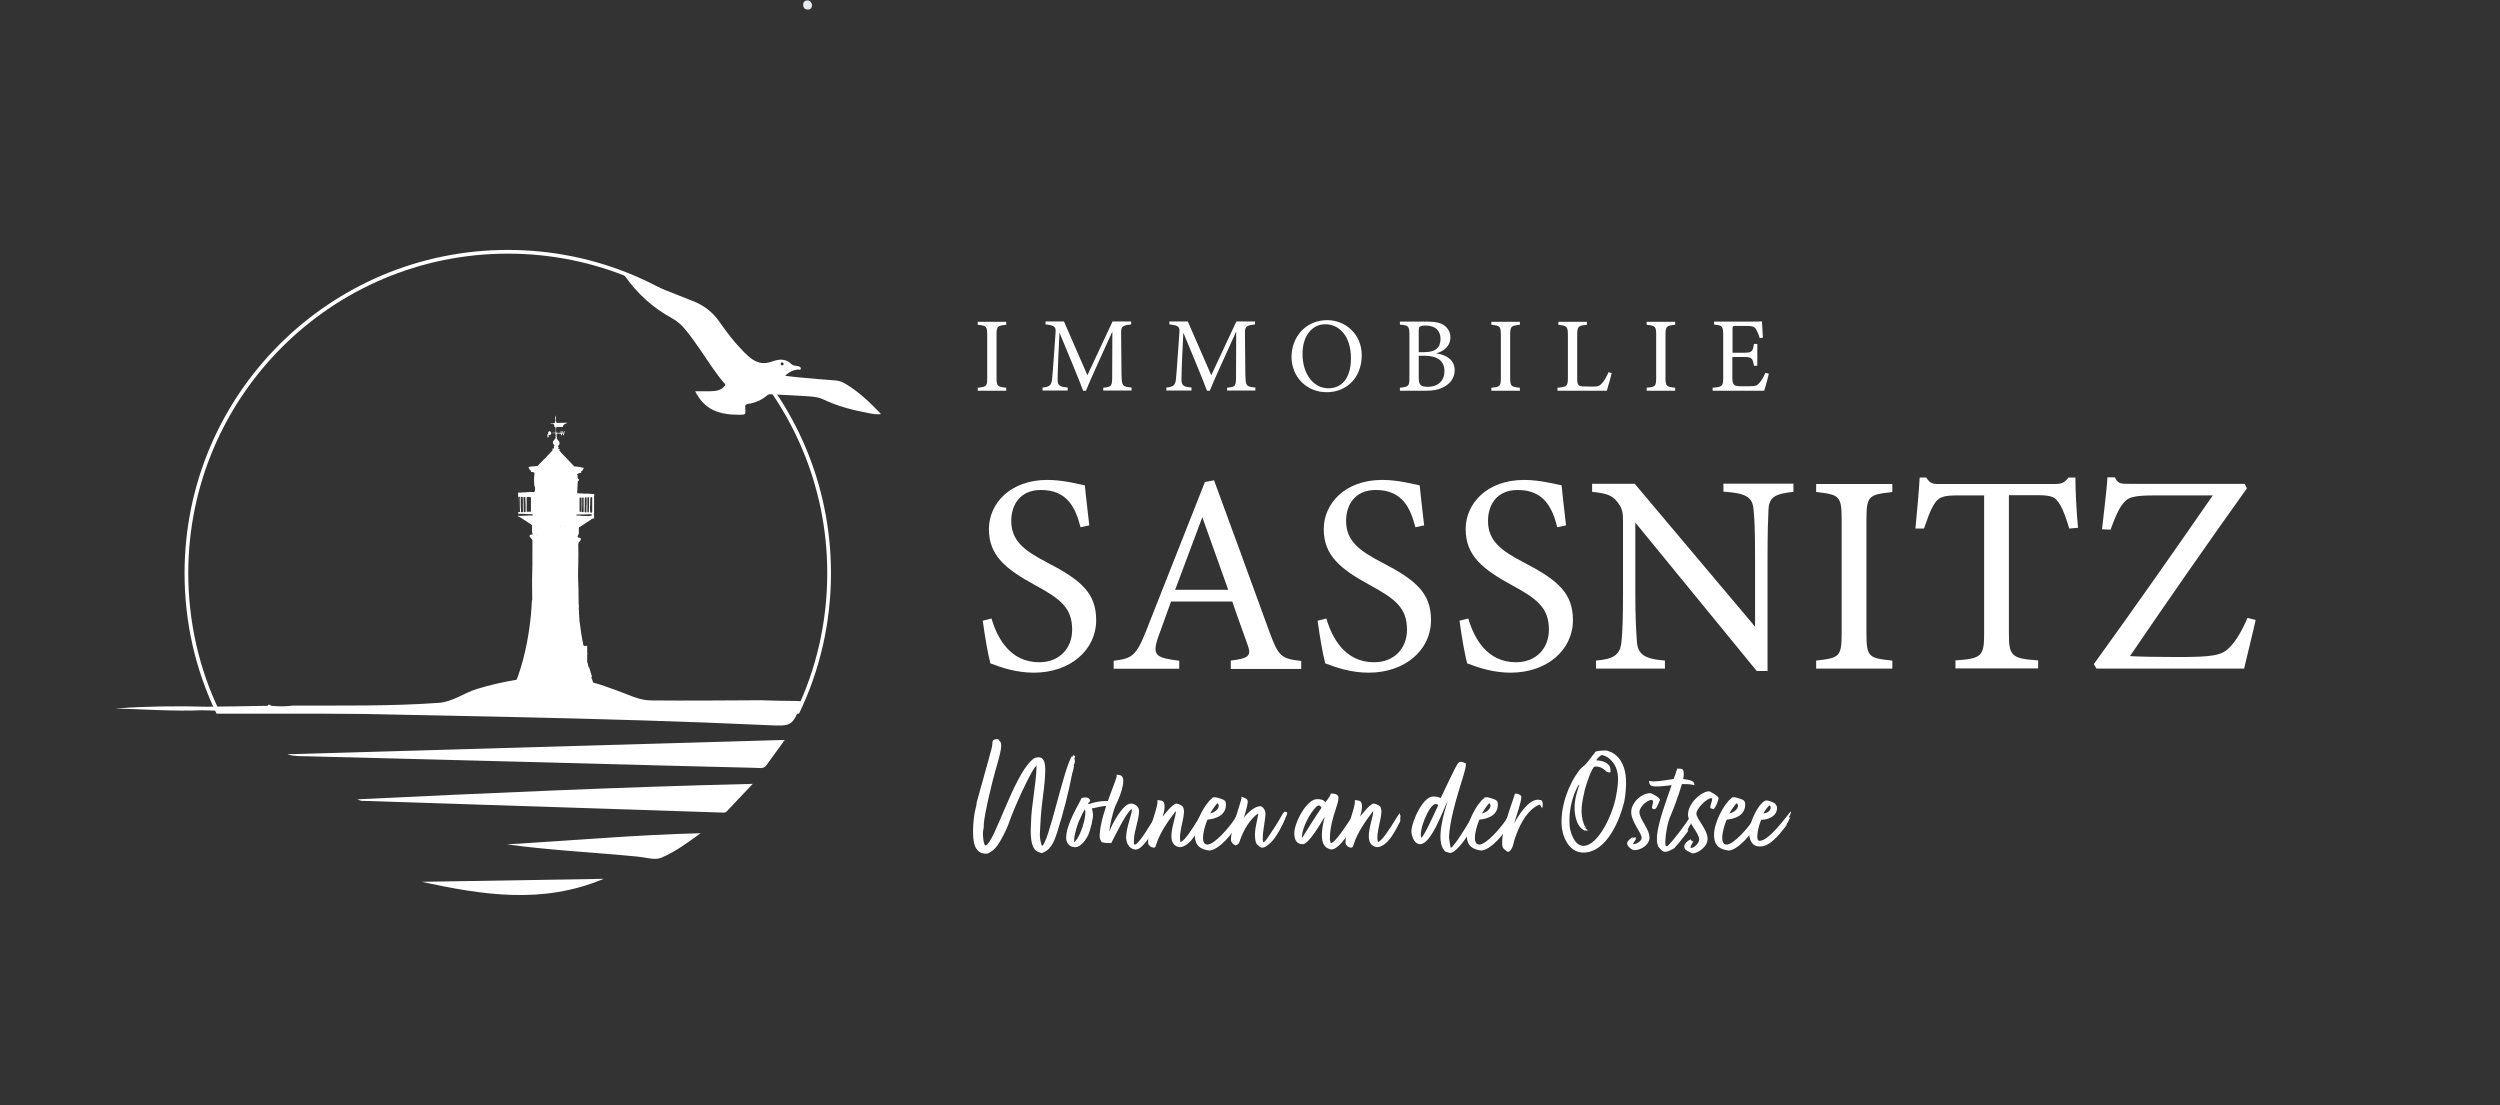 <?xml version="1.0" encoding="UTF-8"?> <svg xmlns="http://www.w3.org/2000/svg" xmlns:xlink="http://www.w3.org/1999/xlink" version="1.1" id="Ebene_1" x="0px" y="0px" viewBox="0 0 1342.4 593.4" style="enable-background:new 0 0 1342.4 593.4;" xml:space="preserve"><rect x="0" y="0" width="1342.4" height="593.4" fill="#333333" stroke="none"/> <style type="text/css"> .st0{fill:none;stroke:#FFFFFF;stroke-width:2;stroke-miterlimit:10;} .st1{fill:#FFFFFF;} .st2{fill:#E8ECEE;} .st3{fill:#DFE3E6;} </style> <path class="st0" d="M445.2,307.8c0,26.6-6,51.9-16.8,74.4H116.9c-10.8-22.5-16.8-47.8-16.8-74.4c0-95.3,77.3-172.6,172.6-172.6 S445.2,212.5,445.2,307.8z"></path> <path class="st1" d="M421.6,201.8c2.9,0.3,5.5,0.7,8.1,0.9c6.3,0.6,12.7,1.1,19.1,1.6c1.9,0.2,3.6,0.8,5.2,1.8 c7.1,4.2,13,9.9,18.7,15.8c0.1,0.1,0.1,0.2,0.2,0.5c-2.5,0.2-4.8-0.2-7.1-0.7c-8.2-1.5-16.3-3.7-23.9-7.3c-3-1.4-6.3-1.5-9.5-1.7 c-6.2-0.4-12.5-0.7-18.8-1c-0.7,0-1.3,0.2-1.8,0.7c-2.9,2.5-6.4,3.9-10.1,4.5c-1.2,0.2-1.8,0.6-1.5,1.9c0,0.2,0,0.3,0,0.5 c0.2,3.4,0.2,3.4-3.2,3.4c-4.8,0-9.5-0.4-14-2.5c-4.5-2.1-7.5-5.8-9.7-10.1c2.8,0,5.4,0,8,0c2.8-0.1,5.6-0.3,7.7-2.7 c0.4-0.4,0.8-0.7,0.2-1.3c-5-5.7-8.9-12.1-13.2-18.3c-2.5-3.6-5-7.2-7.8-10.6c-2.1-2.6-4.5-4.8-7.5-6.4 c-10.2-5.6-18.6-13.2-25.2-22.7c-0.3-0.4-0.8-0.8-0.7-1.6c3.3,1.4,6.5,2.8,9.7,4.1c9.1,3.7,18.1,7.4,27.2,10.9 c6,2.3,10.9,5.9,14.6,11.3c3.9,5.6,8.1,11.1,12.9,16c1.5,1.5,3.1,3,4.9,4.2c3,2,6.1,2.5,9.6,1.4c1.8-0.6,3.5-1.2,5.4-1.3 c2.1,0,4,0.6,5.5,2.1c0.7,0.8,1.6,1.1,2.6,1.2c0.4,0,0.9,0.1,1.3,0.2c0.7,0.2,1.6,0.5,1.5,1.3c0,1-1,0.5-1.6,0.5 C425.9,198.7,423.7,199.7,421.6,201.8z M420.8,195.4c-0.1-0.5-0.3-0.8-0.9-0.8c-0.5,0-0.8,0.4-0.7,0.9c0.1,0.5,0.4,0.7,0.9,0.7 C420.6,196.1,420.7,195.8,420.8,195.4z"></path> <path class="st1" d="M421.4,397.3c-3.8,5.3-6.8,9.4-9.8,13.5c-1.6,2.3-3.9,1.5-6,1.5c-33.6-0.8-67.3-1.7-100.9-2.6 c-46.5-1.2-93-2.4-139.4-3.6c-3.6-0.1-7.3,0.1-10.8-1c0,0.1,0-0.1,0-0.1C243,402.4,331.5,399.9,421.4,397.3z"></path> <path class="st1" d="M191.9,429.2c71.2-3.4,141.1-6.6,212.3-8.3c-5.2,5.5-9.6,10.2-14.1,14.9c-0.8,0.8-1.9,0.5-2.8,0.5 c-64.4-2.1-128.9-4.2-193.3-6.3C193.7,430,193.4,429.8,191.9,429.2z"></path> <path class="st1" d="M272.2,453.4c34.3-2,68.4-5.1,104-6c-7.5,5.5-14,10.2-21.2,13.2c-3.4,1.4-8.2-0.2-12.3-0.6 C319.3,457.7,295.6,456.6,272.2,453.4z"></path> <path class="st1" d="M226.4,473.5c32.3-0.5,64.6-1.1,97.7-1.6C291.2,485.8,258.8,480.5,226.4,473.5z"></path> <path class="st2" d="M436.1,2.7c-0.2,1.2-0.5,2.3-2,2.4c-1.6,0.2-2.6-0.6-2.8-2.1c-0.2-1.5,0.5-2.6,2.1-2.8 C435,0.2,435.7,1.3,436.1,2.7z"></path> <path class="st3" d="M288.6,313.8c0.7,0.1,1.9-0.1,1.9,0.7c0,0.8-1.2,0.6-1.9,0.7C288.6,314.8,288.6,314.3,288.6,313.8z"></path> <path class="st1" d="M428,376.4c-6.5,0-13-0.2-19.5-0.4c-19.7,0.1-39.5,0.3-59.2,0.1c-6.5-0.1-12.4-3.4-18.5-5.5 c-4.1-1.4-8.1-3-12.3-4.1c-0.3-0.8-0.5-1.5-0.8-2.3c-0.1-0.2-0.2-0.5-0.1-0.7c0.3,0,0.2-0.2,0.2-0.4c0-0.1-0.1-0.2-0.1-0.3 c-0.4-1.4-0.9-2.9-1.3-4.3c-0.1-0.2-0.2-0.4-0.4-0.3c-0.1-0.6-0.3-1.2-0.4-1.9c-0.1-0.3-0.1-0.6-0.3-0.7c0,0,0,0,0,0 c0-1.3,0-2.7,0-4c0,0,0.1-0.1,0-0.2c0-0.2,0.4-0.5,0-0.7c0-1.1,0-2.2,0-3.3c0-0.7,0.1-0.6-0.6-0.6c-0.4,0-0.8,0-1.1,0 c-0.3-0.1-0.3-0.3-0.4-0.5c-0.1-0.4-0.1-0.9-0.2-1.3c-0.3-1.4-0.6-2.8-0.8-4.2c-0.4-2.6-0.7-5.2-1.1-7.9c0-0.2,0-0.3,0-0.5 c0.1-0.3,0-0.5-0.1-0.8c0-0.3,0-0.5,0-0.8c0.1-0.4,0-0.7-0.1-1.1c0-0.3,0-0.6,0-0.9c0.1-0.4,0-0.8-0.1-1.2c0-0.4,0-0.7,0-1.1 c0-0.4,0.1-0.9,0-1.3c0-0.3,0.1-0.5-0.1-0.8c0-0.2,0-0.4,0-0.6c0-0.2,0-0.4,0-0.6c-0.1-2.6,0-5.3-0.1-7.9c-0.1-2.2-0.2-4.4-0.2-6.7 c0-1.8,0-3.6,0.1-5.4c0.1-3.5,0.1-7,0-10.5c0-0.8,0.1-1.5,0.8-2c0.1-0.1,0.2-0.3,0.3-0.4c0.3-0.4,0.4-0.8,0.2-1.2 c-0.2-0.4-0.6-0.3-1-0.4c-0.5,0-0.8-0.5-0.6-0.9c0.2-0.3,0.3-0.6,0.4-0.9c0.1-0.1,0.2-0.2,0.2-0.3c0-0.9,0.1-1.8,0-2.8 c0-0.1,0-0.3,0-0.4c0.1,0,0.1-0.1,0.1-0.2c0.2-0.1,0.4-0.2,0.5-0.3c0.1,0,0.1,0,0.2-0.1c0,0,0.1,0,0.1-0.1c0.1,0,0.1,0,0.2-0.1 c0.2-0.1,0.3-0.2,0.4-0.3c0.1,0,0.1,0,0.2-0.1c0.1-0.1,0.2-0.2,0.3-0.2c0.1,0,0.2,0,0.2-0.1c0,0,0,0,0.1-0.1c0.1,0,0.2,0,0.2-0.1 c0.1-0.1,0.3-0.2,0.4-0.3c0.1,0,0.1,0,0.2-0.1c0,0,0.1,0,0.1-0.1c0.1,0,0.2,0,0.2-0.1c0.1-0.1,0.3-0.2,0.4-0.3c0.1,0,0.1,0,0.2-0.1 c0,0,0.1,0,0.1-0.1c0.1,0,0.2,0,0.2-0.1c0.1-0.1,0.3-0.2,0.4-0.3c0.1,0,0.2,0,0.2-0.1c0,0,0.1,0,0.1-0.1c0.1,0,0.2,0,0.2-0.1 c0.2,0,0.3-0.2,0.4-0.3c0.1,0,0.2,0,0.2-0.1c0,0,0,0,0.1-0.1c0.1,0,0.2,0,0.2-0.1c0,0,0.1-0.1,0.1-0.1c0.1,0,0.1,0,0.2-0.1 c0,0,0.1,0,0.1-0.1c0.1,0,0.2,0,0.2-0.1c0,0,0,0,0.1-0.1c0.1,0,0.2,0,0.3-0.1c0,0,0.1,0,0.1-0.1c0.1,0,0.2,0,0.2-0.1 c0.1,0,0.3-0.1,0.4-0.1c0-0.1,0-0.2,0-0.2c0,0-0.1,0-0.1-0.1c0,0,0.1,0,0.1,0.1c0,0.1,0,0.2,0,0.2c0.6,0,0.6,0,0.4-0.4 c0-0.1,0-0.1,0-0.2c0-0.3,0-0.6,0-0.9c0.1,0,0.1-0.1,0-0.2c0-0.2,0-0.3-0.1-0.4c0-0.3,0-0.6,0.1-0.9c0-0.1,0-0.2,0-0.3 c0.1-0.1,0-0.2,0-0.3l0,0c0,0,0-0.1,0-0.1h0c0-2.7,0-5.4,0-8.1c0-0.2,0-0.4,0.1-0.6c0.1-0.1,0.1-0.2,0-0.3c0-0.1,0-0.1,0-0.2 c-0.1-0.3-0.4-0.2-0.6-0.2c0,0.1,0,0.2,0.1,0.3c0,0,0,0,0,0c0-0.1,0-0.2-0.1-0.3c-0.4,0-0.7-0.1-1.1-0.1c0,0,0,0,0,0h0c0,0,0,0,0,0 c-0.1,0-0.3,0-0.4,0l-0.8-0.1c-0.1-0.1-0.3,0-0.4,0c-0.3,0-0.7-0.1-1,0l-0.5,0c0,0-0.1,0-0.1,0l-0.1,0c0-0.1-0.2,0-0.3,0l-0.9-0.1 c-0.8,0-1.6-0.1-2.4-0.1c-0.4,0-0.6-0.2-0.6-0.6c0-0.3,0.1-0.6,0.1-0.9c0.1-1.4,0.1-2.9,0.2-4.3c0-0.4,0-0.8,0.5-0.9 c0.2-0.3,0.2-0.5,0.1-0.8c0-0.1,0-0.2-0.1-0.2c-0.5,0-0.4-0.3-0.5-0.6c-0.1-0.5,0.1-1.1-0.2-1.6c-0.1-0.1-0.1-0.4,0.1-0.6 c0.1,0,0.3,0.1,0.4,0c0.2,0,0-0.3,0.2-0.3c0.4-0.1,0.8,0,1.2-0.2c0.2,0,0.2-0.1,0.2-0.3c0-0.1-0.1-0.3-0.1-0.4c0,0,0-0.1,0-0.1 c0.5,0,0.7-0.3,0.9-0.7c0.1-0.3,0.2-0.5,0.4-0.7c0.1-0.1,0.2-0.1,0.2-0.3c0-0.2-0.2-0.2-0.3-0.2c-1.6-0.4-3.1-0.7-4.8-0.7 c-0.5-0.6-1-1.1-1.6-1.7c-0.8-0.8-1.5-1.6-2.3-2.4c-0.8-0.8-1.6-1.6-2.4-2.5c-0.6-0.7-1.3-1.3-1.8-2.1c0.1-0.1,0-0.3,0.2-0.4 c0.1,0,0.2,0,0.2-0.2c0-0.1-0.2-0.2-0.3-0.1c-0.2,0-0.4,0-0.6-0.1c0-0.1,0-0.3,0-0.4c0.1-0.1,0.1-0.2,0.2-0.3c0.1,0,0.1-0.1,0-0.1 c-0.4-0.1-0.3-0.5-0.3-0.8c0.1-0.1,0.1-0.2,0.2-0.2c0.4-0.2,0.5-0.5,0.5-0.9c0,0,0.1-0.1,0.1-0.2c0-0.1,0-0.1,0-0.2v0 c-0.1-0.5-0.3-0.9-0.6-1.3c-0.3-0.3-0.7-0.6-0.9-1c-0.1,0.1-0.2,0.2-0.3,0.2c0.1,0,0.2-0.1,0.3-0.2c0-0.1,0-0.2,0-0.3 c0-0.1,0-0.2,0-0.3c0.2-0.1,0.3-0.2,0-0.3c0,0,0,0,0,0c0,0-0.1-0.1-0.1-0.1c-0.1-0.4,0.1-0.9-0.1-1.3c0.1-0.1,0.1-0.2,0.2-0.3 c0,0,0-0.1,0-0.1c0.4-0.3,0.9-0.1,1.3-0.1c0.9,0,0.9,0,1,0.8c0,0.1,0.1,0.2,0.2,0.2c0.2,0,0.2-0.1,0.2-0.2c0.1-0.4,0.3-0.8,0.4-1.2 c0.2,0.4,0.2,0.8,0.3,1.2c0,0.1,0.1,0.2,0.2,0.2c0.1,0,0.2-0.1,0.2-0.2c0-0.2,0.1-0.4,0.1-0.6c0-0.1,0-0.1,0-0.1 c0.1,0,0.1-0.2,0.1-0.3c0.1-0.3,0.1-0.7,0.4-1c-0.2,0.1-0.5-0.2-0.5,0.1c0,0.4-0.2,0.7-0.2,1c0,0-0.1,0.1,0,0.1c0,0,0,0,0,0 c-0.2,0.1-0.2-0.1-0.2-0.2c-0.1-0.2-0.1-0.5-0.1-0.7c0-0.1,0-0.4-0.2-0.4c-0.2,0-0.2,0.2-0.2,0.4c-0.1,0.3-0.1,0.7-0.4,0.9 c0-0.4-0.2-0.8-0.1-1.2c0-0.1,0-0.2-0.1-0.2c-0.1,0-0.2-0.1-0.3,0c-0.1,0.1,0,0.1,0,0.2c0,0.2,0,0.4,0,0.5c0,0.2-0.1,0.3-0.3,0.3 c-0.5,0-1,0-1.5,0c-0.2,0-0.5,0-0.6-0.2c0-0.1,0-0.1,0-0.2c0-0.1,0-0.2-0.1-0.3c0-0.2,0-0.5,0-0.7c0-0.1,0-0.1,0-0.2 c0-0.2,0-0.4,0-0.6c0.1-0.1,0.1-0.1,0-0.2c0-0.1,0-0.2,0-0.3c0.3-0.5,0.8-0.4,1.3-0.4c0.7,0,1.4,0,2,0c0.3,0,0.5-0.1,0.4-0.4 c-0.1-0.2,0.1-0.3,0.2-0.5c0.4-0.5,1-0.9,1.6-1.1c0.2-0.1,0.4,0,0.6-0.2c-0.1-0.1-0.3-0.1-0.4-0.1c-1.6,0-3.1,0.1-4.7,0.1 c-0.4,0-0.8,0.1-0.9-0.5c-0.2-0.6-0.3-1.2-0.2-1.7c0.2-0.6-0.2-1.1-0.1-1.6c0-0.1-0.1-0.1-0.1-0.1c0,0-0.1,0.1-0.1,0.1 c0.1,0.5-0.3,0.9-0.1,1.4c0.1,0.3,0.1,0.5,0.1,0.8c0,0.5,0,0.9-0.2,1.4c-0.1,0.2-0.1,0.3-0.3,0.3c-0.5,0-1.1,0-1.6,0 c-0.2,0-0.4,0.1-0.6,0.2c0.3,0,0.4,0.3,0.6,0.1c0.2-0.2,0.5-0.1,0.7,0c0.4,0.2,0.7,0.5,0.9,1c0,0.1,0,0.2,0,0.3c0,0,0,0.1,0,0.1 c-0.1,0.1-0.3,0.1-0.2,0.3c0.1,0.1,0.2,0,0.4,0c0.2,0,0.4,0.1,0.4,0.3c0.1,0.3,0,0.7,0.1,1c0,0.3,0,0.6,0,0.9 c-0.1,0.2-0.1,0.3,0,0.5c0,0.1,0,0.2,0,0.3c0,0-0.1,0.1-0.1,0.1c-0.2,0-0.3,0-0.5,0.1c-0.5-0.1-1.1,0.1-1.6,0.1 c-0.2,0-0.4,0-0.4-0.3c0-0.3-0.2-0.5-0.5-0.6c-0.3-0.1-0.6,0-0.8,0.3c-0.3,0.5-0.2,1,0,1.4c0.2,0.3,0.4,0.4,0.8,0.3 c0.3-0.1,0.5-0.2,0.5-0.6c0-0.2,0.1-0.4,0.4-0.4c0.5,0,1.1,0,1.6,0c0.2,0.1,0.6,0,0.5,0.3c-0.1,0.5,0.2,1,0.1,1.4 c0,0.1-0.3,0.2-0.2,0.3c0.3,0.3,0.1,0.5,0.1,0.8c-0.3,0.4-0.7,0.8-1,1.2c-0.3,0.3-0.5,0.7-0.4,1.2c0,0.4,0.2,0.8,0.5,1 c0.3,0.2,0.3,0.4,0.3,0.6c-0.1,0.1,0,0.3-0.3,0.4c-0.2,0.1-0.2,0.2,0,0.3c0,0.1,0.1,0.2,0.1,0.3c0,0.1,0,0.3-0.1,0.4 c-0.2,0-0.4,0-0.6,0.1c-0.3,0.1-0.3,0.1-0.3,0.1c0.2,0.1,0.1,0.4,0.3,0.5c0,0.2-0.2,0.4-0.3,0.5c-1.4,1.5-2.7,3-4.2,4.5 c-0.1,0.1-0.2,0.1-0.3,0.2c-1,1.3-2.3,2.2-3.2,3.5c0.3,0,0.5,0,0.8,0c0.2,0,0.4,0,0.5,0c-0.2,0-0.4,0-0.5,0c-0.3,0-0.5,0-0.8,0 c-0.1,0-0.1,0-0.2,0c-0.5,0.1-1,0-1.5,0.2c-0.1,0-0.2,0-0.3,0c-0.9,0-1.8,0.1-2.7,0.3c-0.3,0.1-0.4,0.3-0.2,0.5c0,0,0.1,0,0.1,0.1 c0.1,0.1,0.1,0.3,0.2,0.4c0.1,0.4,0.3,0.7,0.7,0.9c0.1,0.1,0.2,0.1,0.2,0.1c0,0.1,0,0.3,0,0.4c-0.1,0.3,0,0.4,0.3,0.4 c0.1,0,0.2,0,0.3,0c0,0.1,0.1,0.1,0.2,0c0.2,0,0.4,0,0.6,0c0,0,0,0.1,0,0.1c0,0.2,0.2,0.2,0.3,0.2c0.1,0,0.2,0.1,0.2,0.2 c-0.1,0.6,0,1.1-0.1,1.7c0,0-0.1,0.1-0.1,0.1c0,1.5-0.1,2.9,0.1,4.4c0,0.3,0,0.7,0.2,1c0.2,0.3,0.2,0.6,0.2,0.9 c-0.1,0.7,0.3,1.4-0.4,2c-0.1,0.1-0.2,0.1-0.3,0.2c-0.2-0.1-0.4-0.1-0.7-0.1c-0.1,0-0.3,0-0.4,0c-0.9-0.1-1.7,0.1-2.6,0.1 c-0.1,0-0.3,0-0.4,0.1c-0.3-0.1-0.7,0-1,0c0,0,0,0.1,0,0.1c0.1,0,0.1,0,0.2,0c0.1,0,0.1,0,0.2,0c0.1-0.1,0.2-0.1,0.3-0.1 c-0.1,0-0.2,0-0.3,0.1c-0.1,0-0.1,0-0.2,0c-0.1,0-0.1,0-0.2,0c0,0,0-0.1,0-0.1c-0.1,0-0.2,0-0.3,0c-0.4-0.1-0.8,0-1.2,0.1 c-0.1,0-0.2,0-0.3,0c-0.3,0-0.7,0-1,0c-0.3,0-0.7-0.1-0.5,0.5c0,0,0,0.1,0,0.1c0,1.6,0,3.3,0.1,4.9c0,1.7,0,3.4,0,5.2 c0,0.1,0,0.1,0,0.2c-0.1,0.5,0,1.1,0,1.6h0c0,0.6,0,0.6,0.5,0.5c1.6,0.9,3.1,2,4.6,2.9c0,0.1,0.1,0.2,0.2,0.2c0,0,0.1,0,0.1,0 c0.1,0.1,0.2,0.1,0.3,0.2c0.5,0.4,1.1,0.7,1.6,1.1c0.1,0.1,0.1,0.3,0.1,0.4c0,1,0,2.1,0,3.1c0,0.3,0,0.6,0.2,0.9 c0.2,0.4,0,0.8-0.4,0.8c-0.2,0-0.3,0-0.5,0c-0.5,0.1-0.8,0.7-0.5,1.1c0.3,0.4,0.6,0.9,1,1.2c0.3,0.3,0.4,0.6,0.4,1 c-0.1,5.7,0.1,11.4-0.1,17.1c-0.2,4.9,0,9.8,0,14.7c0,0,0,0,0,0c-0.2,0.2-0.2,0.4-0.2,0.6c-0.1,2.5-0.3,4.9-0.5,7.4 c-0.2,2.2-0.5,4.4-0.8,6.7c-0.4,2.7-0.8,5.3-1.3,8c-0.6,3.2-1.4,6.5-2.2,9.6c-0.8,3-1.7,6-2.8,9c-0.2,0.5-0.4,1-0.6,1.5 c-7.1,1.2-14.2,2.8-21.1,4.9c-7,2.1-13.1,6.9-20.5,7.5c-26.2,1.9-52.5,1.4-78.7,1.5c-3.7,0.5-7.5,0.5-11.3,0.1 c-0.4,0-0.6-0.2-0.7-0.6l-0.5,0.1c0,0-0.5-0.1-0.5-0.1c-0.1,0.2-0.2,0.4-0.4,0.6c-10.9,0.2-21.8,0.4-32.6,0.5 c-16.4-0.5-32.9-0.2-49.3,0.9c15.6,0.5,31.1,1.6,46.7,1c12.2,0.3,24.3,0.6,36.5,0.9c89.1,2.1,178.3,3,267.3,7.1 c12.9,0.6,12.9,0.6,18-11.1c0.1-0.2,0.2-0.3,0.3-0.4C431.5,377.1,430.5,376.4,428,376.4z M294.4,234.9c-0.2,0-0.3-0.1-0.4-0.3 c-0.1-0.4-0.1-0.8-0.1-1.2c0-0.2,0.2-0.3,0.4-0.3c0.2,0,0.3,0.1,0.3,0.3c0,0.2,0,0.4,0,0.6c0,0,0,0,0,0c0,0.2,0,0.3,0,0.5 C294.6,234.7,294.6,234.8,294.4,234.9z M283.4,252.4c0.1-0.1,0.3,0,0.4-0.1c0.1-0.1,0.1-0.1,0.2-0.1c-0.1,0-0.2,0-0.2,0.1 C283.7,252.4,283.5,252.3,283.4,252.4z M284.3,252.5c-0.1,0-0.3,0.1-0.4,0.1C284,252.5,284.1,252.5,284.3,252.5c0-0.1,0-0.1,0-0.2 c0,0,0,0,0,0C284.3,252.3,284.3,252.4,284.3,252.5c0,0.1,0,0.1,0,0.2C284.3,252.6,284.3,252.5,284.3,252.5z M286.3,268.2 C286.2,268.2,286.2,268.2,286.3,268.2c0-0.1,0-0.1,0-0.2C286.2,268.1,286.2,268.2,286.3,268.2C286.2,268.2,286.2,268.2,286.3,268.2z M287.2,323.7c-0.5,0-1,0-1.4,0c0,0,0,0,0,0C286.2,323.7,286.7,323.7,287.2,323.7z M287.6,287c0-0.2,0-0.3-0.1-0.4 C287.6,286.7,287.6,286.9,287.6,287c0.1,0,0.2-0.1,0.2-0.2C287.8,287,287.7,287,287.6,287z M287.7,289.7c-0.1,0.1-0.1,0.2-0.1,0.3 C287.6,289.9,287.6,289.7,287.7,289.7C287.7,289.7,287.7,289.7,287.7,289.7z M287.7,262.3L287.7,262.3c0-0.1,0-0.2,0-0.3 C287.8,262.1,287.7,262.2,287.7,262.3z M287.4,259.4c0.2,0.2,0.3,0.5,0.3,0.7C287.7,259.9,287.6,259.6,287.4,259.4z M289.7,285.6 C289.7,285.6,289.7,285.6,289.7,285.6c-0.1,0.2-0.3,0.3-0.5,0.5C289.4,285.9,289.6,285.8,289.7,285.6z M290.2,289.9 C290.2,289.8,290.2,289.8,290.2,289.9c0-0.2,0-0.3,0-0.4c0.2-0.2,0.4-0.5,0.5-0.8c-0.1,0.3-0.3,0.6-0.5,0.8 C290.2,289.6,290.2,289.7,290.2,289.9C290.2,289.8,290.2,289.8,290.2,289.9z M289.9,285.7c0.1,0,0.2,0,0.3,0 C290.1,285.7,290,285.7,289.9,285.7z M288.4,287.1c0,0.1,0,0.1-0.1,0.1C288.4,287.2,288.4,287.2,288.4,287.1z M288.3,287.2 C288.3,287.2,288.3,287.2,288.3,287.2c0,0.2,0,0.3,0,0.5C288.2,287.5,288.2,287.4,288.3,287.2z M287.1,286.3 c-0.1,0.3-0.1,0.7,0.1,0.9c0,0.1,0,0.2,0,0.4c0-0.1,0-0.2,0-0.4C287,286.9,287,286.5,287.1,286.3z M287.1,288.1c0-0.1,0-0.2,0-0.3 l0,0C287.1,287.8,287.1,288,287.1,288.1z M287,263.1c0.1-0.1,0.2-0.1,0.2-0.2c0,0,0,0,0,0C287.2,263,287.1,263.1,287,263.1z M287.2,262.9c-0.2-0.2-0.3-0.5-0.3-0.8C287,262.4,287,262.7,287.2,262.9C287.2,262.9,287.2,262.9,287.2,262.9 C287.2,262.9,287.2,262.9,287.2,262.9z M295.4,262.4c0-0.1,0-0.1-0.1-0.2c0-0.2,0-0.3,0-0.5c0,0.2,0,0.3,0,0.5 C295.3,262.3,295.4,262.3,295.4,262.4z M295.3,262.5c0,0.1-0.1,0.2-0.1,0.3c0,0.1,0,0.2,0,0.3c0-0.1,0-0.2,0-0.3 C295.2,262.7,295.2,262.6,295.3,262.5z M295.7,282.9c0.1,0,0.1,0,0.2,0C295.8,282.9,295.7,282.9,295.7,282.9c-0.3,0-0.5,0.1-0.8,0.1 C295.2,283,295.4,283,295.7,282.9z M296.6,261.3c-0.1-0.1-0.3-0.1-0.4-0.2c0-0.1,0-0.2,0-0.3c0,0.1,0,0.2,0,0.3 C296.3,261.2,296.5,261.3,296.6,261.3z M299.6,259.8C299.6,259.8,299.7,259.9,299.6,259.8C299.7,259.9,299.6,259.8,299.6,259.8 c0,0,0-0.1-0.1-0.1C299.6,259.7,299.6,259.8,299.6,259.8z M299.7,260c0.1,0.1,0.1,0.2,0.2,0.2C299.8,260.2,299.8,260.1,299.7,260 c-0.2,0-0.4,0-0.6,0c0,0.1,0,0.1,0,0.2c0-0.1,0-0.1,0-0.2c0,0,0-0.1-0.1-0.1c0,0,0,0.1,0.1,0.1C299.3,260,299.5,260,299.7,260z M299.1,262.4c0.1,0.1,0.2,0.1,0.3,0.2C299.3,262.5,299.2,262.5,299.1,262.4z M299,261.5c0,0.1,0,0.1,0,0.2c0,0,0,0,0,0c0,0,0,0,0,0 C299,261.6,299,261.5,299,261.5z M300.1,342.2C300.1,342.2,300.2,342.2,300.1,342.2c0,0.1,0,0.2,0,0.2 C300.1,342.4,300.2,342.3,300.1,342.2C300.2,342.2,300.1,342.2,300.1,342.2z M307.5,328c0.1,0,0.1,0,0.1,0 C307.5,328,307.5,328,307.5,328C307.5,328,307.5,328,307.5,328z M305.1,325.8C305.1,325.8,305.1,325.8,305.1,325.8 C305.1,325.7,305.1,325.7,305.1,325.8C305.1,325.7,305.1,325.7,305.1,325.8z M296.4,261.6c-0.1,0-0.2,0-0.2-0.1 c-0.1-0.1-0.1-0.1-0.1-0.2c0,0.1,0,0.1,0.1,0.2C296.3,261.6,296.3,261.6,296.4,261.6z M296.1,264.8c0,0,0,0.1,0,0.1h0 C296.1,264.9,296.1,264.8,296.1,264.8z M295.8,264.8C295.8,264.8,295.8,264.8,295.8,264.8c0.1,0,0.2,0,0.2,0.1 C296,264.9,295.9,264.9,295.8,264.8z M294,283c0.3,0,0.5,0,0.8,0C294.6,283,294.3,283,294,283z M309.6,354.8c0.1-0.1,0-0.2-0.1-0.3 c0-0.4,0-0.9,0-1.3c0,0.4,0,0.9,0,1.3C309.7,354.6,309.7,354.7,309.6,354.8z M309.6,347.4c0,0,0,0.1,0,0.1c0,0.3,0,0.6,0,0.8 c0-0.3,0-0.6,0-0.8C309.6,347.5,309.6,347.4,309.6,347.4z M309.5,356.8c0-0.6,0-1.2,0-1.7c0,0,0,0,0,0 C309.5,355.6,309.5,356.2,309.5,356.8z M318.1,366.2c0-0.1-0.1-0.2-0.1-0.4c0,0,0,0,0,0C318,365.9,318,366.1,318.1,366.2z M314.5,350.6c0,0-0.1,0.1-0.1,0.2c0,0,0,0,0,0C314.4,350.6,314.4,350.6,314.5,350.6z M310.8,355c0.1,0,0.1,0,0.1,0 C310.9,355,310.9,355,310.8,355L310.8,355z M318.2,278.6c0,0,0-0.1,0-0.1C318.2,278.6,318.2,278.6,318.2,278.6c-0.1,0-0.2,0-0.2,0 C318,278.6,318.1,278.6,318.2,278.6z M316.8,271.9c0,0,0-0.1,0.1-0.1c0-1.6,0-3.1,0.1-4.7c0.3-0.1,0.6-0.1,0.9-0.2 c0.1,0.2,0.1,0.4,0.1,0.5c0,2.4,0,4.9,0,7.3c0,0.1-0.1,0.2-0.1,0.2c0,0.1,0,0.2-0.1,0.4c-0.3,0-0.5,0-0.8-0.1 C316.7,274.2,316.9,273.1,316.8,271.9z M315.4,274.5c0-2.3,0-4.6,0-6.9c0-0.6,0-0.6,0.6-0.6c0.1,0,0.2,0,0.3,0c0.1,0.2,0,0.5,0,0.7 c0,2.3,0,4.7-0.1,7c0,0.1,0,0.2,0,0.4c-0.3,0-0.5,0-0.8,0C315.4,274.9,315.4,274.7,315.4,274.5z M314,267.7c0-0.5,0.4-0.8,0.9-0.6 c0.2,0.1,0.1,0.3,0.1,0.4c0,1.2,0,2.4,0,3.6c0,0-0.1,0-0.1,0c0,1.2,0,2.4,0,3.6c0,0.3,0,0.5-0.4,0.4c-0.3,0-0.6,0-0.6-0.5 C314,272.3,314,270,314,267.7z M312.6,267.7c0-0.2,0-0.3,0-0.5c0.3-0.1,0.5-0.1,0.8,0c0,1.9,0,3.8,0,5.7c0,0.5,0,0.9,0,1.4 c0,0.7,0,0.7-0.7,0.7c-0.1,0-0.1,0-0.2-0.1c0-0.1,0-0.3,0-0.4C312.6,272.2,312.6,270,312.6,267.7z M312.5,275.3 C312.5,275.4,312.5,275.4,312.5,275.3C312.5,275.4,312.5,275.4,312.5,275.3C312.5,275.3,312.5,275.3,312.5,275.3 C312.5,275.3,312.5,275.3,312.5,275.3z M312.6,276.2c0.3,0.1,0.7,0.1,1,0c0.2,0,0.4,0,0.5,0c0.1,0.1,0.1,0.1,0.2,0 c0.6,0,1.2,0,1.8-0.1c0-0.1,0-0.1,0-0.2c0,0.1,0,0.1,0,0.2c0.1,0.1,0.3,0.1,0.4,0c0.1,0,0.2,0,0.2,0c0.3,0,0.6,0,1,0 c0.1,0.2,0,0.5,0,0.7c-0.6,0.3-1.2,0.2-1.9,0.3c-0.2,0-0.3,0-0.5,0c-0.1-0.1-0.3-0.1-0.4,0c-1,0-1.9-0.1-2.9-0.1 c-0.1-0.1-0.2-0.1-0.3-0.1c-0.7-0.1-1.5,0-2.2-0.1c0-0.2-0.1-0.4,0.2-0.5c0.8,0,1.7,0,2.5-0.1C312.4,276.2,312.5,276.2,312.6,276.2z M311.2,274.5c0-1.3,0-2.6,0-4c0-0.9,0-1.7,0-2.6c0-0.7,0-0.7,0.7-0.7c0.1,0,0.2,0,0.3,0c0.1,0.2,0.1,0.3,0.1,0.5c0,2.4,0,4.7,0,7.1 c-0.3,0.1-0.6,0-0.9,0C311.1,274.8,311.2,274.6,311.2,274.5z M310.7,275C310.6,275,310.6,275,310.7,275L310.7,275 C310.6,275,310.6,275,310.7,275z M309.6,266.4c0-0.1,0.1-0.2,0.2-0.3C309.7,266.2,309.6,266.3,309.6,266.4 C309.6,266.3,309.5,266.3,309.6,266.4C309.5,266.3,309.6,266.3,309.6,266.4z M308.9,257.7C308.9,257.7,308.9,257.7,308.9,257.7 C308.9,257.7,308.9,257.7,308.9,257.7C308.9,257.7,308.9,257.7,308.9,257.7z M308.2,283.2c0.6,0,1.3,0,1.9,0.1 C309.5,283.2,308.9,283.2,308.2,283.2C308.2,283.2,308.2,283.2,308.2,283.2z M305.8,283c0.3,0,0.6,0,0.9,0.1 C306.5,283,306.2,283,305.8,283C305.8,283,305.8,283,305.8,283z M304.5,255.6L304.5,255.6c0-0.1-0.1-0.1-0.1-0.1 C304.4,255.5,304.4,255.5,304.5,255.6z M304.5,323.7c0,0.1-0.1,0.1-0.1,0.1C304.4,323.7,304.4,323.7,304.5,323.7z M303,282.9 c0.3-0.2,0.6-0.1,0.9-0.1C303.6,282.8,303.3,282.8,303,282.9C303,282.9,303,282.9,303,282.9z M302.7,265.7 C302.7,265.7,302.7,265.7,302.7,265.7c0,0.6,0,1.2,0,1.9C302.7,266.9,302.7,266.3,302.7,265.7L302.7,265.7z M302.5,282.9 c-1-0.1-1.9,0-2.9,0c-0.1,0.1-0.1,0.2-0.2,0.4c0-0.1,0.1-0.2,0.2-0.4C300.6,282.8,301.6,282.8,302.5,282.9z M300.4,260.7 C300.4,260.7,300.4,260.7,300.4,260.7c0,0.1-0.1,0.1-0.1,0.2C300.3,260.8,300.3,260.7,300.4,260.7z M298.8,260.4L298.8,260.4 C298.8,260.4,298.8,260.4,298.8,260.4c0-0.1,0-0.3,0-0.4C298.8,260.1,298.8,260.3,298.8,260.4z M297.8,264.7c0.1,0,0.1-0.1,0.2-0.1 C297.9,264.6,297.9,264.6,297.8,264.7c-0.1,0-0.2,0-0.3,0C297.6,264.7,297.7,264.7,297.8,264.7z M297.8,285.2 c0.1-0.1,0.1-0.1,0.1-0.1C297.9,285.1,297.9,285.1,297.8,285.2c-0.4,0-0.7,0-1.1,0C297.1,285.3,297.4,285.2,297.8,285.2z M296.7,264.7c0.2,0,0.3,0,0.5,0c0-0.1,0.1-0.2,0.1-0.2c-0.1,0-0.1,0.1-0.1,0.2C297,264.7,296.9,264.7,296.7,264.7z M297.3,261.7 c0,0,0.1-0.1,0.1-0.1c0,0,0,0,0,0c0,0,0,0,0,0C297.4,261.6,297.4,261.7,297.3,261.7c0,0-0.1,0.1-0.1,0.1 C297.2,261.8,297.3,261.7,297.3,261.7z M296.9,261.4C296.9,261.4,296.9,261.4,296.9,261.4c0.1-0.1,0.2-0.1,0.2-0.1 C297,261.3,296.9,261.3,296.9,261.4z M295.3,251.4c0.6,0,1.1,0,1.7,0C296.4,251.4,295.8,251.4,295.3,251.4c-0.1,0.1-0.3,0.1-0.4,0.1 C295,251.4,295.1,251.4,295.3,251.4z M294.5,264.8c0,0-0.1,0.1-0.1,0.1C294.4,264.9,294.5,264.9,294.5,264.8L294.5,264.8z M293.8,251.4c0.2,0,0.4,0,0.7,0C294.2,251.4,294,251.4,293.8,251.4c0,0.1-0.1,0.1-0.1,0.1C293.7,251.5,293.7,251.5,293.8,251.4z M292.7,283c0.2-0.1,0.4-0.1,0.6-0.1C293.1,282.9,292.9,282.9,292.7,283C292.7,283,292.7,283,292.7,283z M291.7,256.6 c0-0.1-0.1-0.2-0.1-0.2C291.7,256.4,291.7,256.5,291.7,256.6c-0.1,0.1-0.2,0.2-0.3,0.2C291.5,256.8,291.6,256.7,291.7,256.6z M291.3,283.1c0.1,0,0.1,0,0.2-0.1c0.1,0,0.3,0,0.4,0c-0.1,0-0.3,0-0.4,0C291.4,283,291.3,283.1,291.3,283.1s-0.1,0-0.2-0.1 C291.1,283,291.2,283.1,291.3,283.1z M290,264.7c0,0.1,0,0.1-0.1,0.1C290,264.8,290,264.7,290,264.7c0,0-0.1,0-0.1,0 C289.9,264.7,290,264.7,290,264.7z M289.9,265c0.1,0,0.2,0,0.4,0C290.2,265,290.1,265,289.9,265c-0.1,0.1-0.2,0.2-0.3,0.2 C289.7,265.2,289.8,265.1,289.9,265z M289,284.4c0.2,0.1,0.2,0.3,0.2,0.4C289.2,284.7,289.2,284.5,289,284.4 C289,284.4,289,284.4,289,284.4z M288.2,255.5c0,0,0.1,0,0.1,0C288.3,255.5,288.3,255.5,288.2,255.5L288.2,255.5z M286.4,254.1 c0.5,0,0.9,0,1.4,0c0,0,0-0.1,0-0.1c0,0,0,0.1,0,0.1C287.3,254.1,286.8,254.1,286.4,254.1z M286.2,267.7L286.2,267.7 c0-0.1,0-0.2,0-0.3C286.2,267.5,286.2,267.6,286.2,267.7z M286.3,269C286.3,269,286.3,269,286.3,269C286.3,269,286.3,269,286.3,269 c0-0.1-0.1-0.2,0-0.3C286.2,268.8,286.2,268.9,286.3,269z M286.2,270L286.2,270c0-0.3,0-0.6,0-0.9 C286.2,269.4,286.2,269.7,286.2,270z M286.1,275.8c0.1,0.1,0.1,0.1,0.1,0.2s0,0.1-0.1,0.2c0-0.1,0.1-0.1,0.1-0.2 S286.2,275.8,286.1,275.8c0-0.1,0-0.2,0-0.3C286.1,275.5,286.1,275.6,286.1,275.8z M285.8,274.8c0,0-0.1,0.1,0,0.1 C285.7,274.8,285.7,274.8,285.8,274.8c0-2.6,0-5.1,0-7.7c0,0,0,0,0,0C285.8,269.6,285.8,272.2,285.8,274.8c0,0,0.1,0,0.1,0 C285.9,274.8,285.8,274.8,285.8,274.8z M282.8,274.5c0-2.3,0-4.7,0-7c0-0.4,0-0.7,0.5-0.6c0.1,0,0.2,0,0.2-0.1l0.5,0 c0.1,0.1,0.3,0.1,0.6,0.1c0,0,0,0,0,0c0.4,0,0.5,0.1,0.5,0.5c0,2.3,0,4.6,0,6.9c0,0.2,0,0.3-0.1,0.5c-0.7-0.1-1.4,0-2.2,0 c0,0.1,0,0.2,0,0.2c-0.1,0-0.1,0-0.2,0c0.1,0,0.1,0,0.2,0c0-0.1,0-0.2,0-0.2C282.7,274.8,282.8,274.6,282.8,274.5z M281.9,266.9 c0.2,0,0.2,0.2,0.2,0.3c0,0.4,0,0.7,0,1.1c0.1,2.1,0.2,4.1,0.1,6.2c0,0.2,0.1,0.3-0.1,0.5c-0.3,0-0.5,0-0.8,0 c-0.1-0.3-0.1-0.5-0.1-0.8c0-2.4-0.1-4.8-0.1-7.2C281.3,266.8,281.6,266.9,281.9,266.9z M280.5,266.8 C280.5,266.8,280.5,266.8,280.5,266.8c0.1,0,0.1,0.1,0.2,0.1c0.1,1,0,2.1,0.1,3.1c-0.1,0.2,0,0.3,0,0.5c-0.1,0.4-0.1,0.8,0,1.3 c0,1,0,2.1,0,3.1c0,0-0.1,0.1-0.1,0.1c0,0,0,0.1,0,0.1c0,0,0,0.1,0,0.1c0,0,0-0.1,0-0.1c0,0,0-0.1,0-0.1c-0.2,0-0.4,0-0.6,0 c-0.2,0-0.3,0-0.4-0.2c0-0.2,0-0.3,0-0.5c0.1-0.4,0.1-0.7,0-1.1c-0.2-1.9,0-3.7-0.1-5.6c0-0.3,0-0.5,0-0.8 C279.9,266.8,280.2,266.9,280.5,266.8z M279.6,266.8L279.6,266.8C279.6,266.8,279.6,266.8,279.6,266.8 C279.6,266.8,279.6,266.8,279.6,266.8z M279.4,266.5c0,0,0-0.1,0-0.1C279.4,266.5,279.4,266.5,279.4,266.5z M278.3,266.8 c0-0.1,0-0.2,0-0.3C278.3,266.7,278.3,266.8,278.3,266.8c0.3,0,0.5,0,0.8-0.1c0.1,0.3,0,0.6,0,0.8c0,2.3,0,4.6,0.1,7 c0,0.1,0,0.3,0.1,0.4c-0.3,0.1-0.7,0.1-1,0c0-2.5,0-5,0-7.6C278.2,267.3,278.2,267,278.3,266.8z M283,281.9 C283,281.9,283,281.9,283,281.9L283,281.9L283,281.9z M282.3,276.9c-1,0-2,0.1-3.1,0.1c-0.9,0-1.1-0.2-0.9-1.1c0-0.1,0-0.2,0-0.3 c0,0.1,0,0.2,0,0.3c0.8,0,1.7,0,2.5,0c0.1,0,0.1,0,0.2,0c0.1,0,0.2,0,0.3,0c0.5,0.2,0.9,0.1,1.4,0.1c0.9,0.1,1.9,0.1,2.8,0.1 c0.1,0,0.2,0,0.3,0c0-0.1-0.1-0.1-0.1-0.2c0.1,0,0.2,0,0.2,0c-0.1,0.1-0.2,0.1-0.2,0c0,0.1,0.1,0.1,0.1,0.2c0.1,0.1,0.1,0.1,0.2,0.2 c0,0,0,0.1,0.1,0.1c0,0.1,0,0.3-0.1,0.4C284.8,276.8,283.6,276.8,282.3,276.9z M285.2,325.8c0.1,0.3,0.2,0.7,0.2,1 C285.4,326.4,285.3,326.1,285.2,325.8C285.2,325.8,285.2,325.8,285.2,325.8z"></path> <g> <path class="st1" d="M525,209.8v-1.6c4.7-0.5,5.1-0.7,5.1-5.6V180c0-4.9-0.5-5.1-5.1-5.6v-1.6h15.3v1.6c-4.7,0.5-5.2,0.7-5.2,5.6 v22.6c0,4.9,0.5,5.1,5.2,5.6v1.6H525z"></path> <path class="st1" d="M592.4,209.8v-1.6c4.7-0.5,4.8-0.8,4.8-6.9l0.1-23.3c-4.7,10.4-12.2,26.7-14.2,31.8h-1.5 c-1.9-5.2-8.4-20.9-12.7-31.2c-1,20-1,24.5-1,25.5c0.1,3.2,1.5,3.6,5.4,4v1.6h-13.5v-1.6c3.3-0.3,4.7-1,5.1-4.1 c0.3-2.5,0.4-4.6,1.9-25.4c0.2-3-0.3-3.9-5.4-4.4v-1.6h9.9l12.6,28.9l13.5-28.9h10v1.6c-4.9,0.6-5.5,1.1-5.4,5.1l0.2,21.9 c0.2,6.1,0.4,6.4,5.4,6.9v1.6H592.4z"></path> <path class="st1" d="M658.9,209.8v-1.6c4.7-0.5,4.8-0.8,4.8-6.9l0.1-23.3c-4.7,10.4-12.2,26.7-14.2,31.8h-1.5 c-1.9-5.2-8.4-20.9-12.7-31.2c-1,20-1,24.5-1,25.5c0.1,3.2,1.5,3.6,5.4,4v1.6h-13.5v-1.6c3.3-0.3,4.7-1,5.1-4.1 c0.3-2.5,0.4-4.6,1.9-25.4c0.2-3-0.3-3.9-5.4-4.4v-1.6h9.9l12.6,28.9l13.5-28.9h10v1.6c-4.9,0.6-5.5,1.1-5.4,5.1l0.2,21.9 c0.2,6.1,0.4,6.4,5.4,6.9v1.6H658.9z"></path> <path class="st1" d="M712.7,171.9c9.7,0,18.5,7.5,18.5,18.8c0,12.3-8.3,19.9-18.8,19.9c-10.9,0-18.9-8.3-18.9-19 C693.5,181.4,700.7,171.9,712.7,171.9z M711.6,174.1c-6.4,0-12.2,5.4-12.2,16c0,10.6,5.8,18.4,13.9,18.4c6.9,0,12.1-5.1,12.1-16.1 C725.4,180.4,719.1,174.1,711.6,174.1z"></path> <path class="st1" d="M771.2,189.7c5.5,0.9,9.9,3.5,9.9,9.1c0,3.9-2.2,7-5.5,8.8c-3,1.7-5.9,2.2-9.9,2.2h-14v-1.6 c4.8-0.5,5.1-1,5.1-5.5v-22.9c0-4.7-0.5-5.1-5.1-5.5v-1.6h14.9c4.3,0,7,0.7,8.8,2c2,1.4,3.4,3.5,3.4,6.4 C778.8,186.5,774.4,188.9,771.2,189.7z M764.7,189.1c6.3,0,8.8-2.5,8.8-7.2c0-4-2.5-7.1-7.9-7.1c-1.6,0-2.6,0.2-3.2,0.6 c-0.5,0.3-0.6,1-0.6,2.8v10.9H764.7z M761.8,202.6c0,4.1,1,5.1,5,5.1c4.4,0,8.8-2.4,8.8-8.4c0-5.8-4.1-8.3-11.1-8.3h-2.7V202.6z"></path> <path class="st1" d="M800.8,209.8v-1.6c4.7-0.5,5.1-0.7,5.1-5.6V180c0-4.9-0.5-5.1-5.1-5.6v-1.6h15.3v1.6c-4.7,0.5-5.2,0.7-5.2,5.6 v22.6c0,4.9,0.5,5.1,5.2,5.6v1.6H800.8z"></path> <path class="st1" d="M865.4,200.3c-0.3,1.8-2.1,7.7-2.6,9.5h-26.5v-1.6c5.2-0.5,5.6-0.8,5.6-5.6v-22.6c0-4.8-0.6-5.1-5.1-5.6v-1.6 h15.3v1.6c-4.6,0.5-5.2,0.7-5.2,5.6v23.2c0,3.5,0.5,4.3,3.7,4.3c0.1,0,4.2,0.1,4.5,0.1c2.9,0,3.8-0.3,5.1-1.8 c1.4-1.5,2.6-3.8,3.5-5.9L865.4,200.3z"></path> <path class="st1" d="M884.2,209.8v-1.6c4.7-0.5,5.1-0.7,5.1-5.6V180c0-4.9-0.5-5.1-5.1-5.6v-1.6h15.3v1.6c-4.7,0.5-5.2,0.7-5.2,5.6 v22.6c0,4.9,0.5,5.1,5.2,5.6v1.6H884.2z"></path> <path class="st1" d="M949.8,200.7c-0.3,1.5-1.9,7.4-2.5,9.1h-27.7v-1.6c5.3-0.4,5.7-0.9,5.7-5.6v-22.5c0-5.1-0.6-5.4-4.9-5.8v-1.6 h17.4c5.4,0,7.6-0.1,8.3-0.1c0.1,1.4,0.3,5.7,0.5,8.7l-1.7,0.3c-0.5-1.9-1.1-3.1-1.7-4.3c-0.9-1.9-2.2-2.3-5.6-2.3h-5.4 c-1.8,0-1.9,0.2-1.9,1.8v12.6h6.3c4.3,0,4.6-0.9,5.2-4.7h1.8v11.7h-1.8c-0.7-4.1-1.2-4.7-5.3-4.7h-6.3v11.3c0,4,1.3,4.3,4.1,4.4 h5.3c3.5,0,4-0.5,5.3-2c1.1-1.2,2.3-3.5,3.1-5.2L949.8,200.7z"></path> </g> <g> <path class="st1" d="M580.2,283.1c-2.6-10.1-6.9-20-21.2-20c-11.9,0-16,8.7-16,16.6c0,10.5,6.7,15.9,19.4,22.4 c18.3,9.5,26.2,16.5,26.2,30.9c0,16-13.9,28.2-33.5,28.2c-9.1,0-17.1-2.6-23.3-5c-1.2-4.3-3-14.6-4.1-22.9l4.7-1.2 c3,10.2,9.8,23.5,25.6,23.5c11,0,17.7-7.6,17.7-17.5c0-11.7-6.3-16.5-19.7-23.8c-16-8.7-25-16-25-30.2c0-13.6,11.3-26.4,31.4-26.4 c8.5,0,16.9,2.3,20.1,2.9c0.6,5.5,1.2,11.6,2.4,21.5L580.2,283.1z"></path> <path class="st1" d="M660.9,359v-4.3c9.9-1.2,11.1-2.7,9-8.5c-2-5.9-5-13.6-8.2-23.2h-32.9c-2.4,6.9-4.7,12.8-6.9,19.1 c-3.4,9.9-1.2,11.1,11.3,12.7v4.3h-35.2v-4.3c9.6-1.2,12-2.3,17.4-16l31.6-80l4.9-0.9c9.6,26.1,20.1,54.9,29.7,81.3 c4.9,13.3,6.3,14.5,17.1,15.7v4.3H660.9z M645.6,277.7c-4.9,13.1-10.1,27-14.6,39h28.5L645.6,277.7z"></path> <path class="st1" d="M760,283.1c-2.6-10.1-6.9-20-21.2-20c-11.9,0-16,8.7-16,16.6c0,10.5,6.7,15.9,19.4,22.4 c18.3,9.5,26.2,16.5,26.2,30.9c0,16-13.9,28.2-33.5,28.2c-9.1,0-17.1-2.6-23.3-5c-1.2-4.3-3-14.6-4.1-22.9l4.7-1.2 c3,10.2,9.8,23.5,25.6,23.5c11,0,17.7-7.6,17.7-17.5c0-11.7-6.3-16.5-19.7-23.8c-16-8.7-25-16-25-30.2c0-13.6,11.3-26.4,31.4-26.4 c8.5,0,16.9,2.3,20.1,2.9c0.6,5.5,1.2,11.6,2.4,21.5L760,283.1z"></path> <path class="st1" d="M836.2,283.1c-2.6-10.1-6.9-20-21.2-20c-11.9,0-16,8.7-16,16.6c0,10.5,6.7,15.9,19.4,22.4 c18.3,9.5,26.2,16.5,26.2,30.9c0,16-13.9,28.2-33.5,28.2c-9.1,0-17.1-2.6-23.3-5c-1.2-4.3-3-14.6-4.1-22.9l4.7-1.2 c3,10.2,9.8,23.5,25.6,23.5c11,0,17.7-7.6,17.7-17.5c0-11.7-6.3-16.5-19.7-23.8c-16-8.7-25-16-25-30.2c0-13.6,11.3-26.4,31.4-26.4 c8.5,0,16.9,2.3,20.1,2.9c0.6,5.5,1.2,11.6,2.4,21.5L836.2,283.1z"></path> <path class="st1" d="M963,264.1c-9.8,1.1-13,2.6-13.4,9.6c-0.2,4.9-0.5,11.3-0.5,25.5v61.1h-5.8l-65.2-79.7v38.1 c0,13.7,0.5,20.6,0.8,25c0.3,7.8,4.1,10.1,15.1,11v4.3h-37v-4.3c9.5-0.8,13.1-3,13.7-10.5c0.5-4.9,0.8-11.7,0.8-25.6v-38.9 c0-4.3-0.3-6.7-3-10.1c-2.9-3.8-6.1-4.7-13.6-5.5v-4.3h22.9l64.6,76.7v-37.4c0-14.2-0.3-20.7-0.8-25.3c-0.5-6.9-4-9-16.2-9.8v-4.3 H963V264.1z"></path> <path class="st1" d="M975.2,359v-4.3c12.5-1.4,13.7-2,13.7-14.9v-60.5c0-13.1-1.2-13.7-13.7-15.1v-4.3h40.9v4.3 c-12.7,1.4-13.9,2-13.9,15.1v60.5c0,13.1,1.2,13.6,13.9,14.9v4.3H975.2z"></path> <path class="st1" d="M1111.1,283.8c-1.4-4.9-3.2-9.9-4.9-12.7c-2.4-4.1-4-5.2-12.3-5.2h-15.2v74.2c0,11.9,1.2,13.6,15.7,14.5v4.3 h-44.4v-4.3c14.2-0.9,15.4-2.4,15.4-14.5V266h-13.9c-8.4,0-10.8,0.9-13.4,5.5c-1.8,3-3,6.7-5,12.3h-4.6c0.9-9.3,1.8-18.9,2.3-27.4 h3.5c2.3,3.7,4,3.5,8.2,3.5h60.4c4.3,0,5.5-0.6,7.8-3.5h3.7c0,7.2,0.6,18.1,1.4,27L1111.1,283.8z"></path> <path class="st1" d="M1211.2,332.9c-1.1,5.2-4.7,19.5-6.2,26.1h-79.3l-1.4-2.4c21.2-29.3,42.4-59.6,63.9-90.6h-30 c-13.6,0-15.9,0.9-19.1,5.6c-1.5,2-3.8,7-5.8,12.8l-4.6-0.2c0.8-7.9,2.6-21.2,2.9-27.9h4c1.7,3.7,3.5,3.5,8.1,3.5h61.6l1.2,2.4 c-21.2,29.7-41.8,59.3-62.8,90.1c4.7,0.3,14.6,0.5,25,0.5c20,0,24.5-0.8,28.8-5.5c3.2-3.2,6.6-9.1,9.3-15.5L1211.2,332.9z"></path> </g> <g> <path class="st1" d="M560.3,457.7c-0.6,0.3-0.8,0.4-0.9,0.4c-0.3,0-0.5-0.2-1.3-0.4c-5.4-1.3-4.7-11.4-4.5-16 c0.3-10.1,2.7-20.1,3-30.2c0-0.1,0-0.3,0-0.3c-2.4,0.9-12.9,24.6-14.5,29.7c-0.9,2.8-2.6,6.3-3.9,8.7c-1.5,3-3.9,6.6-6,7.6 c-0.8,0.7-1.7,1.2-2.7,1.2c-6.6,0-7.1-6.9-7-13.1c0.1-3.2,0.4-6.9,1.1-10.1c0.3-1.3,0.8-2.8,0.8-4v-0.2c1-3.8,7.6-27,7.6-27.5 c1.5-4.6,0.3-5.6,1.8-6.3c0.4-0.2,0.9-0.3,1.4-0.3c0.3,0,0.6,0,0.8,0.1c0.5,0.2,0.4,0.7,1.3,1.5c0.2,0.6,0.3,1.2,0.3,1.9 c-0.1,3.5-1.8,8.8-2.8,12.3c-1.8,6-6.4,24.9-6.6,30.6l0.2,0.1c-0.3,0.3-0.2,0.8-0.2,1.1c-0.2,0.8-0.4,2.1-0.4,2.9 c-0.1,1.1,0.3,6.6,1.5,6.6c4.7-1.5,14.7-36.9,24.8-45.9c0.3-0.3,1.5-1.3,2-1.2c0.4-0.1,0.9-0.3,1.4-0.3c4.2,0,3.8,5.6,3.7,9.2 c-0.2,5-1,10.2-1.6,15.3c-0.6,4.5-1,11.4-1.2,16c-0.2,1.8,0.3,5.5,1.1,7.1c3.6-1.1,11.8-42.6,16.3-48.5h0.1l-0.2,0.6l0.1,0.3 c0.3-0.5,0.5-0.9,0.8-1.4c0.1,0.3,0.1,0.5,0,0.8l0.4-0.3l0.3,0.3c0,0.4-0.5,1.3-0.4,1.7l0.3,0.2c0,0.1,0,0.3-0.1,0.6l0.1,0.3 c-0.1,0.9-0.5,1.7-0.8,2.6l0.3-0.3v0.3c0,0.4-0.7,3.4-0.9,3.6c-1.9,10.2-5,22-8.1,31.8C566.9,448.9,565.3,455.8,560.3,457.7z"></path> <path class="st1" d="M586.3,434.1c0.3,1,0.5,2.1,0.6,3.1c0.1,2.9-1.4,8.1-2.4,10.8c-1,2.4-4,6.8-7,6.9c-3,0-4.7-1.6-5-4.6 c-0.3-7.6,7.3-19.2,8.1-21.5l0.2-0.3l1.3-0.3c0.3,0,0.4,0,0.7,0c1.3,0,1.9,0.3,2.6,1.5c-0.3,1.3-0.7,0.9-1.2,1.8 c0.3,0.1,0.3,0.2,0.4,0.3c2.1-0.8,5-1.4,7.1-1.6c0.5,0,1.6-0.1,2.6-0.1c1.4,0,2.9,0.2,3.2,0.9l-0.8,0.7l0.1,0.1l-0.3,0.1l0.1,0.3 c-0.1,0-0.1,0.1-0.1,0.2c0,0,0.2,0.3,0.3,0.3l-0.2,0.1c-0.7-0.1-1.3-0.1-2-0.1C591.5,432.8,588.9,433.6,586.3,434.1z M576.8,452.2 c0.3,0,0.5-0.3,0.6-0.5c2.9-3.1,5.6-11.9,5.4-16c0-0.4-0.3-0.7-0.3-1.1c-1.8,2.9-3.2,6.7-3.5,7.1c-1.2,3.4-2.4,8-2.2,9.6 C576.8,451.6,576.8,451.9,576.8,452.2z"></path> <path class="st1" d="M611.5,434.5c0.7,4.4-2.6,11.3-2.6,16.5c0,0.8-0.3,2,0.3,2.5h0.3c2.4-0.6,9.2-12.3,11.3-15.8l0.3,0.3l0.2-0.3 c0.2,0.3,0.3,0.5,0.3,0.8c0,0.8-0.3,1.5-0.5,2.2l0.2-0.2v0.2c-0.2,0.6-0.4,1.1-0.6,1.7l0.5-0.8l-0.3,0.8l0.3-0.3l-0.8,1.2 c-0.3,0.4-0.5,1-0.7,1.5c-1.4,3.9-6.2,10.2-8.6,11.1c-0.4,0-0.8,0.3-1.2,0.3c-0.4,0-0.9-0.2-1.3-0.2c-0.8-0.3-2.4-1.2-2.6-2.1 c-1-1-1.3-3.1-1.3-4.5c0-5.5,3.9-14,2.9-14.9c-2.6,1.3-8.8,14.2-10.9,18.2c-0.2,0-0.3,0-0.5,0c-0.8,0-1.8-0.1-2.5-0.1 c-1.1,0-1.3-0.3-2.1-0.4c-1-1.4-1.2-2.3-1.1-4c0.6-12.3,10.5-32.1,9-31.8l0.2-0.4c1.1,0.1,1.3,0.1,1.9,0.3c4.2,1.4-1.3,13.9-2.5,16 c-1.8,4.4-3.1,10.7-3.5,14.3c1.6-4.1,7.3-15.1,11.6-15.1C607.9,431.3,611.1,432.3,611.5,434.5z"></path> <path class="st1" d="M645.7,437.6c0.4,0.2,0.3,0.5,0.3,0.9c-0.3,0.8,0.1,1.7-0.2,2.6c-2.4,4.6-6,12.6-11.8,13.8c-3.2,0-5-2.3-5-5.6 c-0.2-4.2,2.4-11.3,2.4-13.5c0-0.4-0.3,0-0.3,0c-4,5.3-8,10.9-10.1,17.2c-0.3,0.9-0.5,1.7-0.7,1.9c-0.3,0-0.4,0.1-0.5,0.3 c-0.2-0.1-0.3-0.1-0.3-0.1c-0.1,0-0.1,0.1-0.3,0.1c-0.3-0.2-0.2-0.3-0.4-0.3l-0.1,0.2c-0.4-0.3-0.7-0.5-1-0.5 c-0.3-0.3-0.3-0.6-0.7-0.8l-0.2-0.1c-0.2-0.5-0.3-0.8-0.3-1.3c-0.3-5.7,5.2-18.6,5-21.8c0-0.1,0-0.4,0-0.5l0.1-0.5 c0.5,0.1,1.4,0.1,2.3,0.4c2.5,0.8,1.1,6.3,0.5,8.2l-0.1,0.3c0.8-0.9,5.2-6.9,7.4-7c1.5,0.2,3.3,1.1,3.7,2.1 c0.1,0.2,0.1,0.6,0.2,0.9c1,3.5-3.1,12.9-1.7,17.6h0.1c2-0.5,6.1-6.8,9.2-11.9c0.4-0.8,2-3.2,2.4-3.5 C645.8,436.8,645.8,437.2,645.7,437.6z"></path> <path class="st1" d="M665.4,436.8l0.3,0.3c0,0.5-0.4,1.1-0.4,1.5c0,0.1,0.2,0.2,0.2,0.2l0.3,0.3c-0.1,1.1-0.9,2-1.3,2.9 c-2.1,5.5-10.4,14.7-15.2,14.7c-0.3,0-0.4-0.1-0.6-0.1c-5.4-0.8-7.4-3.9-7.1-9.2c0.3-5.8,5-15.5,9.3-18.8l0.2-0.3 c0.1-0.2,1.2-0.2,1.5-0.2c0.6,0,2.7,0.7,3.2,0.9c1.7,0.5,2.5,1.1,2.5,3c0,7.6-9.3,8-9.9,8.1c-1.1,2.1-4.8,13.4-0.1,13.4 c3.9,0,11.6-9.2,13.9-12.6c0.7-1,2.5-4.1,3.4-4.6C665.6,436.3,665.6,436.6,665.4,436.8z M649.8,436.8c3.5-0.8,5.8-3.8,4-5.5 C653.1,431.6,650.8,435,649.8,436.8z"></path> <path class="st1" d="M665.8,451.3c-0.1,0.6-0.5,1.2-0.8,1.8l-0.2,0.1l-0.1-0.1v0.2c-0.4,0.4-0.8,0.5-1.4,0.7l-0.3-0.5l-0.3,0.2 c-0.1-0.2-0.3-0.3-0.3-0.4l-0.4-0.1l-0.3-0.7c-0.5-0.2-0.7-1-0.7-1.3c-0.3-5.4,4.3-17.1,5.7-22.7c0.1-0.3-0.3-0.4-0.2-0.7 c0.2,0,1.9,0.7,1.9,0.7c1,0.5,1.5,0.7,1.6,2.1c0,1.4-1.5,6.7-2.1,8.6c1.5-2.5,5.9-6.3,8.7-6.3c1.8,0,2.9,2.7,2.9,3.7 c0.1,3.6-2.2,12.3-1.2,15.7c1,0.3,5.3-7,7.6-10.4c0.7-1.1,2.2-3.8,2.9-5c0.2-0.3,1-1.2,1.2-1.2l-0.1,0.3l0.1-0.1 c0.2-0.1,0.3-0.1,0.4,0.1v0.3l0.4-0.3l0.3,0.3l0.1,0.3c0,0.3-0.3,0.6-0.3,0.8l-0.1,0.1l0.3-0.1c-0.2,0.3-0.3,0.5-0.5,0.8v0.2 c-0.3,0.4-0.4,0.8-0.5,1.2l0.1-0.2c-1.6,3.9-4.8,10-7.8,13c-0.4,0.3-1.8,1.5-1.8,1.5c-0.5,0.6-2.1,1.3-2.9,1.3 c-0.3,0-0.6-0.2-0.8-0.3c-0.4,0-0.5-0.2-0.8-0.5c-0.1-0.2-0.4-0.4-0.6-0.5c-1.3-0.8-1.5-2.9-1.6-4.3c-0.3-4.2,1-8.2,1.7-12.3 l-0.1-0.4C671.6,439.3,667.6,445.8,665.8,451.3z"></path> <path class="st1" d="M714.1,450.4c0,0.3,0.3,2.3,0.5,2.3c2.3,0,8.7-10.1,10.7-13.1l3.3-5.2c0.3,0.3,0,1.3,0.2,1.5 c0.3,0.3-0.3,1.2,0.1,1l-0.1,0.4l0.3,0.3v0.3c0.1,0.4-0.9,2.9-1.1,3c-1.5,3.5-8.7,15.2-12.9,15.2c-0.6,0-0.8,0-1.2-0.2 c-0.3-0.2-0.5-0.2-0.7-0.3c-2.9-1.1-3.4-4.5-3.4-7.3c0-3.1,0.7-6.5,1.5-9.5h-0.1c-2.1,3.4-8.5,14.5-11.6,14.5 c-3.4,0-4.5-2.4-4.6-5.4c-0.4-5.3,6.4-18.8,12.2-18.8c1.8,0,3.4,0.2,4.5,1.7c0.9-1.2,2-2.6,2.8-4l-0.2-0.4c0.2-0.2,0.4-0.3,0.7-0.3 c1.4,0,3.7,0.3,3.7,2.2c0,2.1-0.8,3.9-1.4,6C715.6,439.4,714.1,444.7,714.1,450.4z M709.6,433.7c-0.3-0.4-0.8-1.2-1.4-1.2 c-0.5,0-1.3,0.5-1.5,0.8c-3.4,3.3-7.6,11.4-7.6,16l0.1,0.6C702.3,444.9,706.3,438.5,709.6,433.7z"></path> <path class="st1" d="M751.7,437.6c0.4,0.2,0.3,0.5,0.3,0.9c-0.3,0.8,0.1,1.7-0.2,2.6c-2.4,4.6-6,12.6-11.8,13.8c-3.2,0-5-2.3-5-5.6 c-0.2-4.2,2.4-11.3,2.4-13.5c0-0.4-0.3,0-0.3,0c-4,5.3-8,10.9-10.1,17.2c-0.3,0.9-0.5,1.7-0.7,1.9c-0.3,0-0.4,0.1-0.5,0.3 c-0.2-0.1-0.3-0.1-0.3-0.1c-0.1,0-0.1,0.1-0.3,0.1c-0.3-0.2-0.2-0.3-0.4-0.3l-0.1,0.2c-0.4-0.3-0.7-0.5-1-0.5 c-0.3-0.3-0.3-0.6-0.7-0.8l-0.2-0.1c-0.2-0.5-0.3-0.8-0.3-1.3c-0.3-5.7,5.2-18.6,5-21.8c0-0.1,0-0.4,0-0.5l0.1-0.5 c0.5,0.1,1.4,0.1,2.3,0.4c2.5,0.8,1.1,6.3,0.5,8.2l-0.1,0.3c0.8-0.9,5.2-6.9,7.4-7c1.5,0.2,3.3,1.1,3.7,2.1 c0.1,0.2,0.1,0.6,0.2,0.9c1,3.5-3.1,12.9-1.7,17.6h0.1c2-0.5,6.1-6.8,9.2-11.9c0.4-0.8,2-3.2,2.4-3.5 C751.8,436.8,751.8,437.2,751.7,437.6z"></path> <path class="st1" d="M779,455.3c0,0,0.7-0.3,1.3-1.2c3.4-3.8,8.7-13.3,12-18.3h0.5v0.3l0.3,0.3c0.2,0,0.3,0,0.3-0.2 c0,0.2,0,0.2,0,0.3v0.4c0.1,0.1,0.3,0.3,0.3,0.4c0,0.1-0.2,0.2-0.2,0.2v0.4c-0.1,0.2-0.2,0.4-0.1,0.5c-0.3,0.5-1.2,2.5-1.3,2.6 c-0.3,0.4-0.8,1.1-0.8,1.6l-0.2,0.3c0.1,0.3-0.5,0.6-0.5,1.1l-0.3,0.2l-0.1,0.3v0.1c-1.6,3.8-8.1,13.4-11.6,13.4 c-0.3,0-0.4-0.1-0.7-0.2c-0.9-0.3-1.8-0.3-2.3-1c-5-5.6,0.1-21.4,1.8-26.9c-2.7,5.5-8.9,23.4-14.9,23.4c-0.3,0-0.4,0-0.7-0.1 c-2.6-0.6-3.6-4.1-3.9-6.1c-0.5-4.5,5.8-19.4,11.6-19.4c2,0,3,0.3,4.1,0.8c0.2-0.3,8.7-18.6,9.4-18.8c0.8-0.7,0.5-0.4,1.5-0.7 c0.4,0.2,0.9,0.2,1.3,0.3l0.3,0.3l0.4,0.1l0.3-0.1l0.3,0.3v0.9c0,2.1-2.4,9.1-3,11.2c-1.8,6-6,19.6-6,27.9 C778.4,452,778.5,453.5,779,455.3z M772.3,432.3c-0.2-0.3-1-0.6-1.5-0.6c-3.5,0.4-9.2,14.5-7.6,18.1 C764.6,449.4,770.9,435.3,772.3,432.3z"></path> <path class="st1" d="M811.4,436.8l0.3,0.3c0,0.5-0.4,1.1-0.4,1.5c0,0.1,0.2,0.2,0.2,0.2l0.3,0.3c-0.1,1.1-0.9,2-1.3,2.9 c-2.1,5.5-10.4,14.7-15.2,14.7c-0.3,0-0.4-0.1-0.6-0.1c-5.4-0.8-7.4-3.9-7.1-9.2c0.3-5.8,5-15.5,9.3-18.8l0.2-0.3 c0.1-0.2,1.2-0.2,1.5-0.2c0.6,0,2.7,0.7,3.2,0.9c1.7,0.5,2.5,1.1,2.5,3c0,7.6-9.3,8-9.9,8.1c-1.1,2.1-4.8,13.4-0.1,13.4 c3.9,0,11.6-9.2,13.9-12.6c0.7-1,2.5-4.1,3.4-4.6C811.5,436.3,811.5,436.6,811.4,436.8z M795.7,436.8c3.5-0.8,5.8-3.8,4-5.5 C799.1,431.6,796.8,435,795.7,436.8z"></path> <path class="st1" d="M811.3,456.3c-0.3,0.3-0.8,1-1.3,1.1l-0.2-0.1l-0.3,0.1c0,0-0.1-0.3-0.4-0.3c-2.4-1.8-2.5-2-2.5-5 c0-6.5,3.7-16.4,5.8-22.6l1-3.1c0.3-0.2,0.4-0.3,0.7-0.3c0.1,0,0.3,0.1,0.4,0.1c1.4,0.2,2.4,1,2.4,1.7c0,2.8-2.9,10.8-3.9,14.3 c2.4-4.5,7.6-12.8,12.9-12.8c0.3,0,0.6,0.1,1,0.2h0.5l0.5,0.3c0.2,0.3,0.5,1,0.4,1.2c0.2,0.4-0.2,0.8,0.1,1.1v0.3 c0,0.1-0.3,1.4-0.3,1.4v0.2c-0.3-0.4-1.1-2-1.3-2c-0.5,0-1.5,0.5-2.1,0.9c-6,3.9-9.2,11.2-11.4,17.6 C812.7,452.6,812.5,454.7,811.3,456.3z"></path> <path class="st1" d="M862.8,403c1,0.4,1.6,0.6,2.6,1c5.5,2.9,7.5,9,7.7,14.7c0.2,3.4-0.3,8.8-1,12c-2.3,9.4-9.3,27-21.8,27.1 c-8.3,0.1-11.7-9.6-11.8-15.3c-0.4-9.9,3.7-21.4,9.7-29.1c1.1-1.4,2.8-2.4,3.9-3.8c1.2-1.3,2.2-3,4.1-5.2c0.2-0.2,0.2-0.8,0.6-0.8 c1.5-0.5,3-0.6,4.6-0.6c0.4,0,0.8,0,1.2,0C862.6,403,862.7,403,862.8,403z M846.7,423.2c-2,3.9-4.5,11.5-3.9,20.1 c0.3,3.6,2.7,11.1,7.6,10.9c8.1-0.4,15.9-17.5,17.5-27.5c1.3-7.2,2.3-15.1-4.7-20.1c-0.4-0.3-2-1-2.9-1.2c-0.8,0-2.8,1.8-3.1,2.9 c2.8,0,7.4,1.3,7.5,4.7c0,0.8,0.5,1.7-0.5,1.8c-0.2,0-1.1-0.2-1.3-0.3h-0.1c-1-1-2.9-2.9-5.7-2.9c-0.3,0-0.6,0-0.9,0.1 c-1.4,0.3-4.5,9.5-5.2,12.3c-1.4,6.4-2.9,12.1-0.5,18.6c0.2,0.7,0.8,1.3,1.2,1.8l0.1,0.3h-0.1l-0.9-0.9v0.4c0.5,0.4,0.9,1,1.5,1.3 v0.2l-0.4-0.2l0.4,0.3c0.3,0,0.6,0,0.8,0c-0.3,0.2-0.5,0.2-0.8,0.2c-0.1,0-0.3,0-0.3,0c-0.4,0-0.8-0.1-1.2-0.1 c-4-1.7-5.1-7.4-5.3-11.2c-0.2-4.6,1.1-9.3,2.6-13.4C847.4,421.6,847.1,422.5,846.7,423.2z"></path> <path class="st1" d="M876.6,449.6l0.3,0.1l-0.5,0.7v0.1l1.1-1c0.1,0.3,0,0.3,0.3,0.3l0.3-0.4l0.3,0.3c-0.3,0.1-0.4,0.6-0.5,0.8 l0.5-0.5l0.2,0.3l-1.7,2.7l0.1,0.3c1.6,0,4.5-1.6,4.5-3.4c0-2.7-5.6-8.6-5.6-13.9c0-4.9,5.4-10.1,10.2-10.1c1,0,5.2,2.5,5.2,3.5 v0.2c-0.5,0.9-1.7,4.9-2.9,4.9c-0.8,0-0.8-0.3-1.3-0.5c-0.1-0.4,0.2-1.7,0.3-2.2c0.2-1.3,0.6-1.8-0.5-2.3c-2.5,0-6.6,3.9-6.6,6.5 c0,4,5.4,8.9,5.4,13.8c0,3.9-4.6,6.7-8.1,6.7c-1.4,0-3.9-2.1-3.9-3.6S876.2,449.7,876.6,449.6z"></path> <path class="st1" d="M909.8,421.6c-2.3-0.6-4.5-0.6-6.7-0.6c-1.6,5.8-4.6,13.6-5.9,16.6c-1.8,3.8-2.8,10.2-2.9,12.9 c0,0.7-0.1,1.4-0.1,2c0,0.5,0.1,1.2,0.2,1.7l0.2,0.2l0.8-0.1c3.1-2.9,9.2-11,13-16.9l0.4,0.8l-0.3,0.2c0,0.3,0.5,1.4,0.6,1.6h0.3 c-0.6,1.5-1.1,1-1.6,2.7l-0.5,0.6c-0.3,0.8-1,1.8-1.4,2.7l0.6-0.8c-0.1,0.3-0.4,0.6-0.6,0.8l0.6-0.6c-0.1,0.3-0.2,0.5-0.2,0.8 l0.2-0.4v0.3c-0.4,0.8-4.1,5.4-4.6,6c-0.4,0.5-2,2.3-2.5,2.9c-0.2,0.3-0.4,0.5-0.7,0.6l-0.3,0.3c-1.3,0.4-2.6,1.5-4.2,1.5 c-1.8,0-2.6-1.6-3.8-2.8c-0.3-1.1-0.8-2.5-0.7-3.6c0.1-0.1,0-1.6,0-1.9c0.7-7.6,4.5-17.7,7.9-27.5c-2.9,0.4-5.7,0.7-8.6,0.7 c-1.8,0-2.5-0.5-2.9-0.8c-0.3-0.3-0.6-1.3-0.6-1.5v-0.7l2.2,0.3c3.4,0,7.2-0.8,11-1.3c0.7-1.8,1.3-3.8,1.9-5.6c0.1,0,0.2,0,0.3,0 c0.3,0,1,0.1,1.3,0.1c0.1,0,0.2,0,0.3,0c0.2,0,0.4,0.1,0.8,0.2l0.6,0.7c0.1,0.5,0.2,1.1,0.2,1.7c0.1,0.8-0.1,1.8-0.3,2.9 c2.3,0.3,5.9,0.8,5.9,2.5C909.7,420.7,909.9,421.4,909.8,421.6z"></path> <path class="st1" d="M908.1,451.2c0.1,0,0.1,0,0.2,0.1c0.3,0.2,0.3-0.2,0.3,0c0,0.1-0.3,0.1-0.3,0.3c0,0,0.2,0.1,0.3,0.3 c0,0,0.2-0.3,0.3-0.3c0.3,0,0.3,0.3,0.3,0.3c-0.5,0.8-2,3.4-1.3,3.4c1.9,0.1,4.5-2.6,4.5-4.6c-0.1-3.4-5.7-8.7-6-12.9 c-0.3-6.6,7.6-12.9,11.1-12.9c0.3,0,0.5,0.1,0.8,0.2c2.6,1.3,4.5,2.8,4.5,3.4c0.1,1.1-1.9,6-2.9,6c-0.1,0-0.1,0-0.2-0.1 c-0.3-0.3-0.6-0.3-1-0.3c-0.2,0-0.3,0-0.3-0.3c-0.3-1,1.3-4.2,0.9-5c-0.2-0.1-0.3-0.2-0.5-0.2c-2.2,0-8,5.6-7.9,8.3 c0.1,3,5.8,8.2,6,13.3c0.3,4.3-5.2,8-7.8,8c-0.2,0-0.3,0-0.4,0c-0.8-0.2-1.1-0.5-1.6-0.8c-4.5-1.6-2.8-5.2,0.8-6.7 C908,450.8,908,451.1,908.1,451.2z"></path> <path class="st1" d="M944.2,436.8l0.3,0.3c0,0.5-0.4,1.1-0.4,1.5c0,0.1,0.2,0.2,0.2,0.2l0.3,0.3c-0.1,1.1-0.9,2-1.3,2.9 c-2.1,5.5-10.4,14.7-15.2,14.7c-0.3,0-0.4-0.1-0.6-0.1c-5.4-0.8-7.4-3.9-7.1-9.2c0.3-5.8,5-15.5,9.3-18.8l0.2-0.3 c0.1-0.2,1.2-0.2,1.5-0.2c0.6,0,2.7,0.7,3.2,0.9c1.7,0.5,2.5,1.1,2.5,3c0,7.6-9.3,8-9.9,8.1c-1.1,2.1-4.8,13.4-0.1,13.4 c3.9,0,11.6-9.2,13.9-12.6c0.7-1,2.5-4.1,3.4-4.6C944.3,436.3,944.3,436.6,944.2,436.8z M928.6,436.8c3.5-0.8,5.8-3.8,4-5.5 C931.9,431.6,929.6,435,928.6,436.8z"></path> <path class="st1" d="M939.2,447.2c0-5.4,4.9-15.5,8.4-17.1c0.6-0.3,0.5-0.3,1.1-0.3s4.1,1.1,4.5,1.8c0.5,0.6,1,1.2,1,2.2 c0,4.5-4.7,6.4-8.5,6.4c-1.5,3.3-3.3,11.3-1,11.3c5,0.3,14.6-13.2,16.5-15.4l0.3-0.3c0,0.1,0,0.1,0.2,0c0,0.4-0.2,0.9-0.3,1.3 c-0.2,0.2-0.2,0.5-0.3,0.7v0.1l-0.3,0.3c0,0.1-0.1,0.8-0.1,1l0.2-0.2c0.3,0.2,0.3-0.2,0.4-0.3v0.3c-0.9,1.4-0.8,2-1.9,3.4 c-0.5,0.7-0.8,1.2-1.7,2.2c0.6-0.7,1.3-1.4,1.9-2.2c-0.1,0.6-0.6,1.3-1.3,2c-2.8,3.7-8,10.1-12.9,10.1c-0.7,0-1.7,0-2.5-0.3 C940.5,453.5,939.2,450.3,939.2,447.2z M946.9,436.8c2-0.2,3.9-1.3,3.9-3.3c0-0.3-0.3-0.8-0.4-1C949.3,432.6,947.3,436,946.9,436.8 z"></path> </g> </svg> 